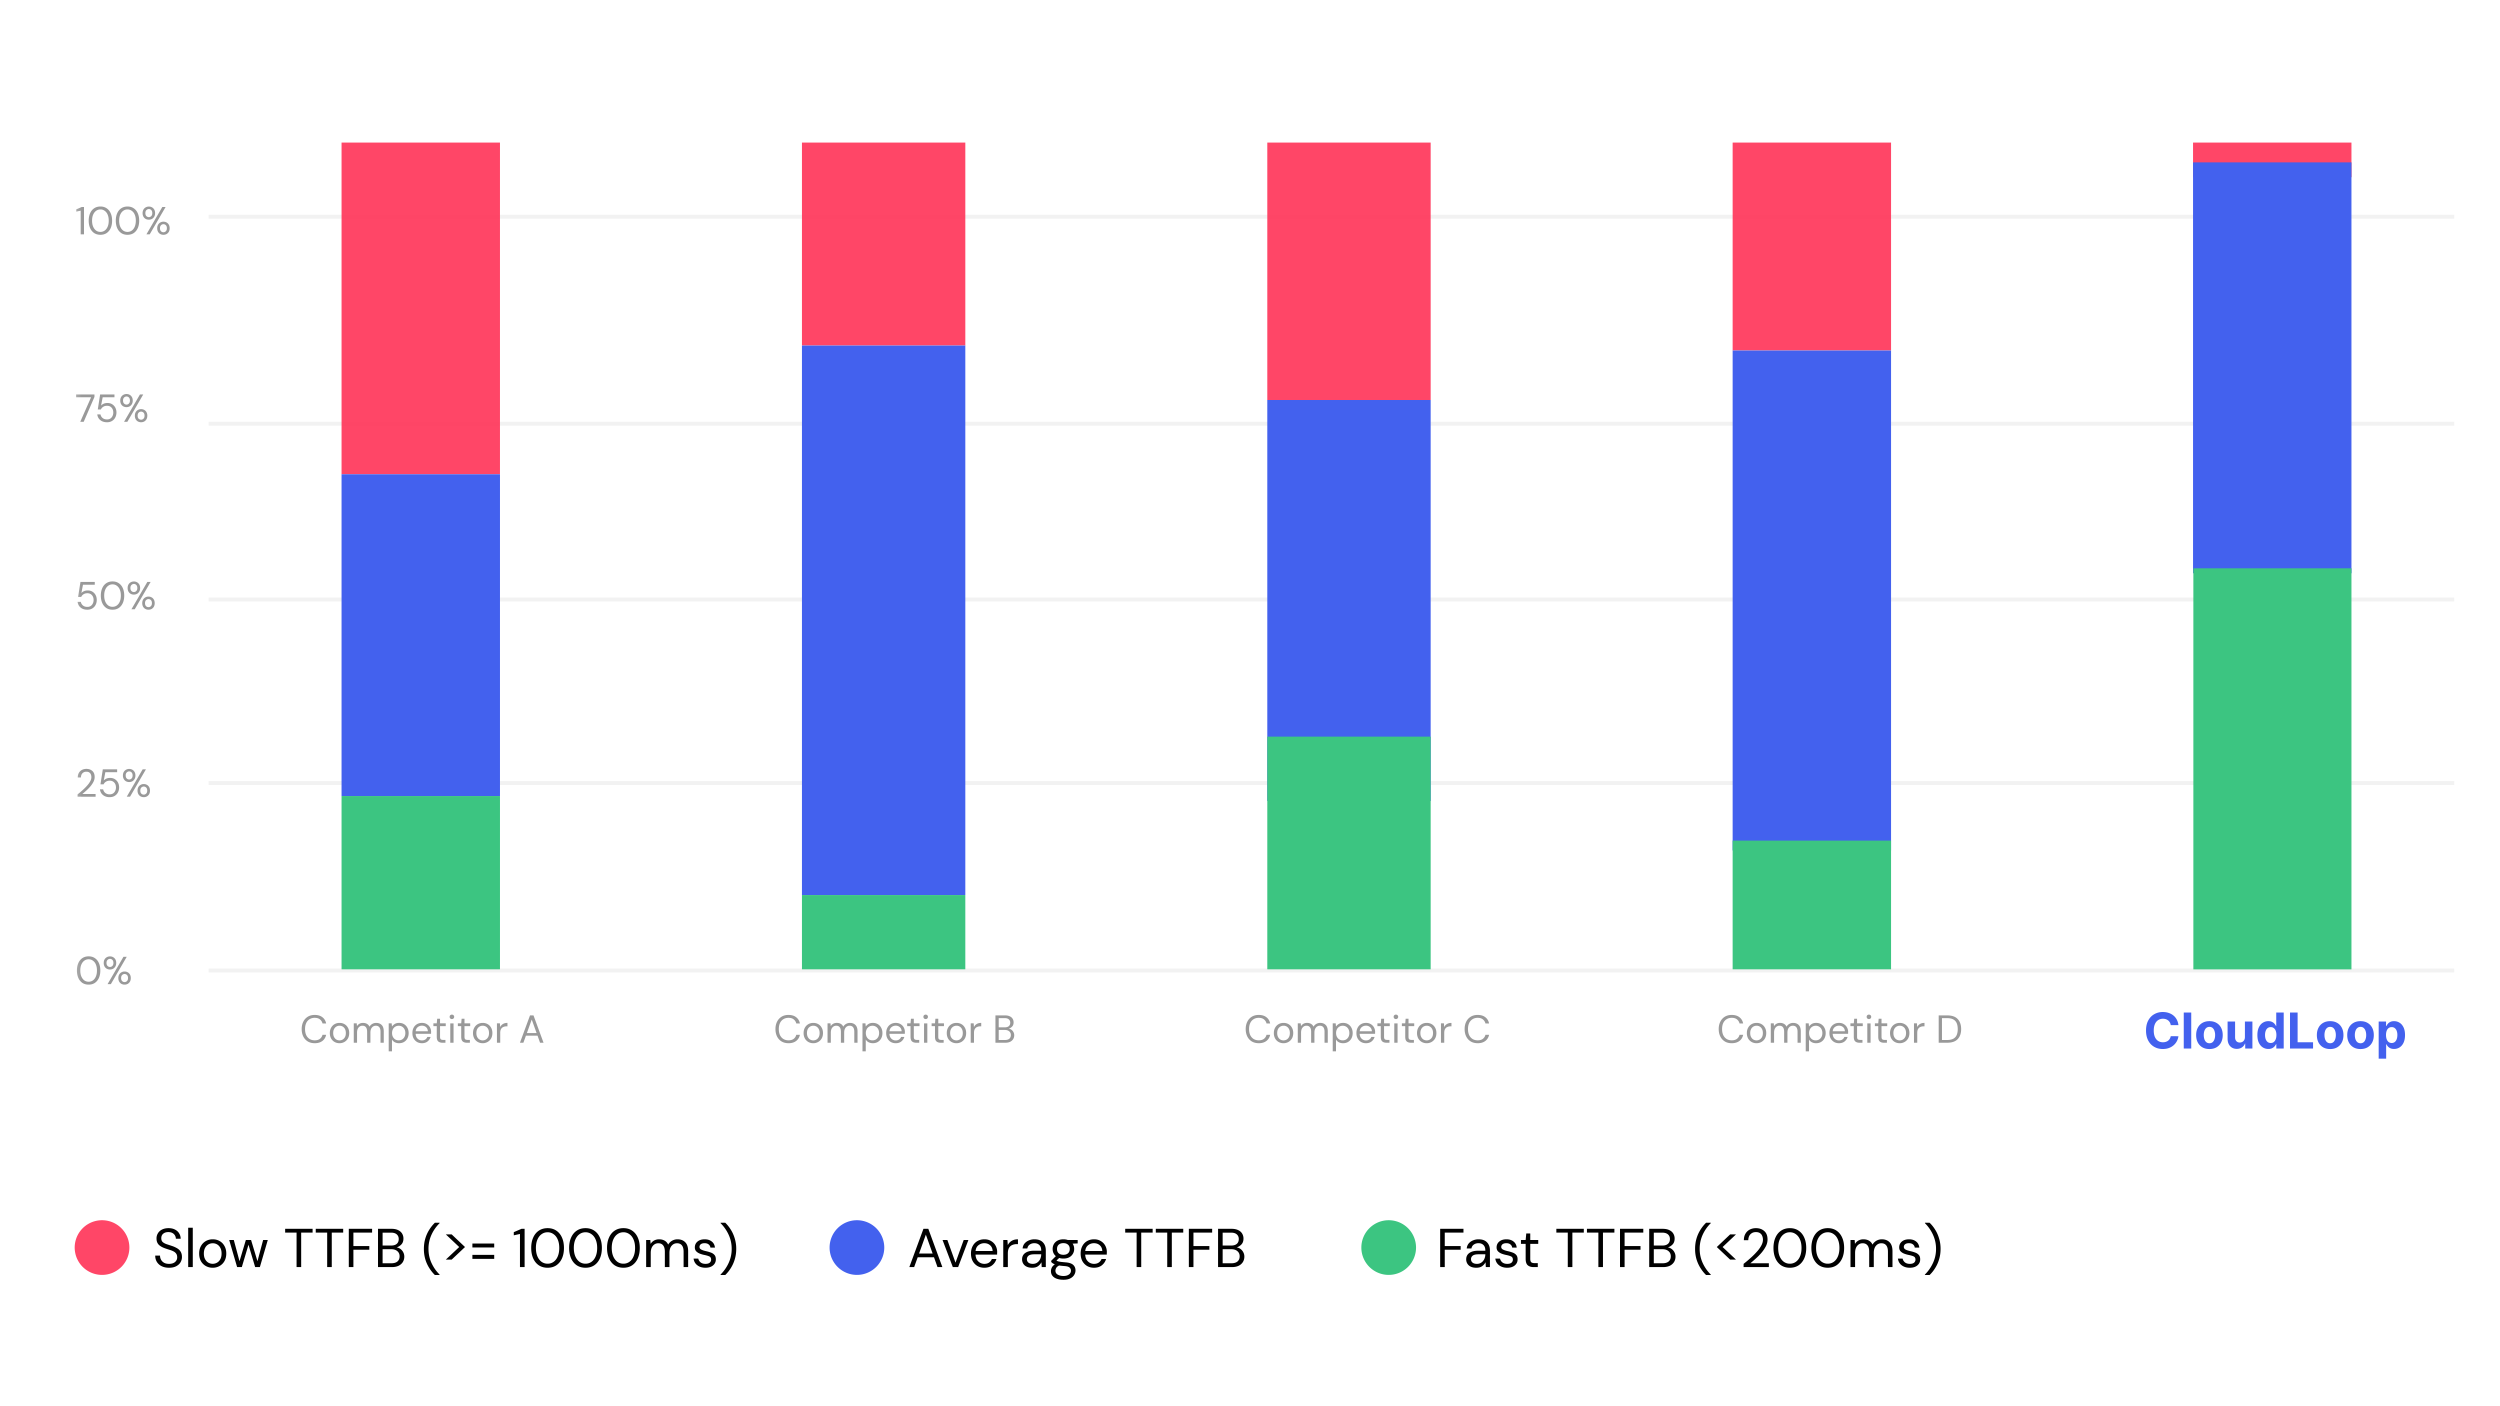 <svg width="505" height="284" viewBox="0 0 505 284" fill="none" xmlns="http://www.w3.org/2000/svg"><path fill="#fff" d="M0 0h505v284H0z"/><path opacity=".4" d="M63.576 210.728q-.813 0-1.405-.355a2.44 2.44 0 0 1-.907-1.002q-.324-.647-.323-1.499 0-.844.323-1.483a2.45 2.45 0 0 1 .907-1.01q.592-.363 1.405-.363.945 0 1.538.458.6.45.765 1.262h-.734a1.44 1.44 0 0 0-.52-.82q-.387-.316-1.05-.316a1.9 1.9 0 0 0-1.033.276c-.3.187-.54.459-.686.781q-.237.505-.237 1.215t.237 1.223q.245.505.686.781a1.95 1.95 0 0 0 1.034.268q.662 0 1.049-.3.395-.308.52-.812h.734q-.165.796-.765 1.246-.592.45-1.538.45m5 0q-.553 0-.994-.253a1.85 1.85 0 0 1-.703-.71 2.25 2.25 0 0 1-.252-1.088q0-.624.26-1.081.261-.466.702-.718.45-.252 1.002-.252.553 0 .994.252.442.252.695.718.26.457.26 1.081t-.26 1.088a1.84 1.84 0 0 1-.71.71 1.96 1.96 0 0 1-.994.253m0-.568q.339 0 .63-.166a1.24 1.24 0 0 0 .474-.497q.182-.331.181-.82 0-.49-.181-.821a1.2 1.2 0 0 0-.466-.497 1.25 1.25 0 0 0-.623-.165q-.339 0-.63.165a1.24 1.24 0 0 0-.474.497q-.182.332-.182.821t.182.82.465.497q.293.166.624.166m2.885.473v-3.913h.6l.047.568a1.33 1.33 0 0 1 .505-.489q.315-.173.71-.173.465 0 .797.189.338.189.52.576.206-.355.56-.56.362-.205.782-.205.702 0 1.12.426.418.418.418 1.293v2.288h-.655v-2.217q0-.608-.244-.915t-.703-.307a1 1 0 0 0-.788.37q-.309.363-.308 1.042v2.027h-.663v-2.217q0-.608-.244-.915-.245-.307-.702-.307a.98.98 0 0 0-.781.37q-.309.363-.308 1.042v2.027zm7.057 1.736v-5.649h.6l.063.647q.19-.283.536-.513.355-.228.9-.228.583 0 1.017.268.435.268.67.734.246.465.245 1.057 0 .59-.244 1.057a1.8 1.8 0 0 1-.679.726q-.434.26-1.017.26a1.8 1.8 0 0 1-.86-.197 1.4 1.4 0 0 1-.568-.553v2.391zm2.02-2.217q.394 0 .694-.181.3-.19.473-.521.174-.332.174-.773 0-.442-.174-.773a1.27 1.27 0 0 0-1.168-.702q-.394 0-.694.189a1.26 1.26 0 0 0-.473.513c-.12.24-.18.505-.174.773q0 .441.174.773.173.331.473.521.3.181.694.181m4.693.576q-.56 0-.994-.253a1.9 1.9 0 0 1-.687-.717q-.244-.458-.244-1.081 0-.615.244-1.073c.153-.299.389-.548.679-.718q.442-.26 1.017-.26.568 0 .979.26.419.252.639.671c.175.328.249.702.213 1.072v.198H83.96q.024.449.206.749.188.292.465.442.285.15.6.15.41 0 .686-.19t.402-.512h.655a1.8 1.8 0 0 1-.607.907q-.443.355-1.136.355m0-3.542q-.474 0-.844.292-.364.284-.419.836h2.462q-.024-.529-.363-.828-.34-.3-.836-.3m4.148 3.447q-.537 0-.845-.26-.307-.261-.307-.939v-2.154h-.679v-.56h.679l.087-.938h.575v.938h1.152v.56H88.89v2.154q0 .371.15.505.15.126.529.126h.41v.568zm1.906-4.78a.47.47 0 0 1-.331-.127.47.47 0 0 1-.126-.331q0-.189.126-.316a.48.48 0 0 1 .331-.126q.19 0 .324.126.134.127.134.316a.45.45 0 0 1-.134.331.46.46 0 0 1-.324.127m-.331 4.78v-3.913h.663v3.913zm3.362 0q-.536 0-.844-.26-.308-.261-.308-.939v-2.154h-.678v-.56h.678l.087-.938h.576v.938h1.152v.56h-1.152v2.154q0 .371.15.505.15.126.528.126h.41v.568zm3.18.095q-.552 0-.994-.253a1.85 1.85 0 0 1-.702-.71 2.25 2.25 0 0 1-.252-1.088q0-.624.26-1.081.26-.466.702-.718.45-.252 1.002-.252c.348-.005.69.082.994.252q.441.252.694.718.26.457.26 1.081t-.26 1.088a1.84 1.84 0 0 1-.71.71 1.97 1.97 0 0 1-.994.253m0-.568q.34 0 .631-.166a1.24 1.24 0 0 0 .474-.497q.182-.331.181-.82 0-.49-.181-.821a1.2 1.2 0 0 0-.466-.497 1.25 1.25 0 0 0-.623-.165q-.339 0-.631.165a1.24 1.24 0 0 0-.474.497q-.18.332-.18.821t.18.82.466.497q.292.166.623.166m2.886.473v-3.913h.6l.055.75q.181-.387.552-.616.37-.228.915-.228v.694h-.181q-.348 0-.639.126a.95.95 0 0 0-.466.41q-.174.292-.173.805v1.972zm4.646 0 2.035-5.522h.702l2.028 5.522h-.702l-.505-1.42h-2.351l-.513 1.42zm1.404-1.956h1.956l-.978-2.73zm52.846 2.051q-.813 0-1.404-.355a2.44 2.44 0 0 1-.907-1.002q-.324-.647-.324-1.499 0-.844.324-1.483c.201-.415.515-.766.907-1.01q.591-.363 1.404-.363.947 0 1.538.458.6.45.766 1.262h-.734a1.45 1.45 0 0 0-.521-.82q-.386-.316-1.049-.316-.592 0-1.033.276a1.8 1.8 0 0 0-.687.781q-.236.505-.236 1.215t.236 1.223q.245.505.687.781.442.268 1.033.268.663 0 1.049-.3.395-.308.521-.812h.734q-.166.796-.766 1.246-.591.45-1.538.45m4.999 0q-.552 0-.994-.253a1.86 1.86 0 0 1-.702-.71 2.25 2.25 0 0 1-.252-1.088q0-.624.26-1.081c.163-.3.406-.548.702-.718q.45-.252 1.002-.252t.994.252.694.718q.261.457.261 1.081t-.261 1.088a1.84 1.84 0 0 1-.71.71 1.96 1.96 0 0 1-.994.253m0-.568q.34 0 .631-.166.293-.165.474-.497t.181-.82q0-.49-.181-.821a1.2 1.2 0 0 0-.466-.497 1.24 1.24 0 0 0-.623-.165 1.26 1.26 0 0 0-.631.165 1.24 1.24 0 0 0-.473.497q-.182.332-.182.821t.182.82.465.497q.292.166.623.166m2.886.473v-3.913h.6l.047.568q.189-.315.505-.489.315-.173.71-.173.465 0 .797.189.339.189.52.576.206-.355.56-.56a1.56 1.56 0 0 1 .781-.205q.702 0 1.121.426.418.418.418 1.293v2.288h-.655v-2.217q0-.608-.245-.915-.244-.307-.702-.307a1 1 0 0 0-.789.37q-.307.363-.307 1.042v2.027h-.663v-2.217q0-.608-.245-.915-.244-.307-.702-.307-.465 0-.781.37-.307.363-.307 1.042v2.027zm7.057 1.736v-5.649h.599l.063.647q.189-.283.537-.513.354-.228.899-.228.585 0 1.018.268t.67.734q.245.465.245 1.057 0 .59-.245 1.057c-.154.3-.389.551-.678.726q-.433.26-1.018.26-.481 0-.86-.197a1.4 1.4 0 0 1-.568-.553v2.391zm2.019-2.217q.395 0 .694-.181.301-.19.474-.521.173-.332.173-.773a1.65 1.65 0 0 0-.173-.773 1.27 1.27 0 0 0-.474-.513 1.26 1.26 0 0 0-.694-.189q-.394 0-.694.189a1.26 1.26 0 0 0-.473.513 1.64 1.64 0 0 0-.174.773q0 .441.174.773.173.331.473.521.3.181.694.181m4.694.576q-.56 0-.994-.253a1.9 1.9 0 0 1-.686-.717q-.245-.458-.245-1.081 0-.615.245-1.073.245-.465.678-.718.442-.26 1.018-.26.568 0 .978.26.418.252.639.671c.175.328.249.702.213 1.072v.198h-3.116q.024.449.205.749.189.292.465.442.285.15.6.15.41 0 .686-.19t.403-.512h.654a1.8 1.8 0 0 1-.607.907q-.443.355-1.136.355m0-3.542q-.474 0-.844.292-.363.284-.418.836h2.461q-.024-.529-.363-.828-.34-.3-.836-.3m4.147 3.447q-.536 0-.844-.26-.308-.261-.308-.939v-2.154h-.678v-.56h.678l.087-.938h.576v.938h1.152v.56h-1.152v2.154q0 .371.15.505.15.126.529.126h.41v.568zm1.907-4.78a.47.47 0 0 1-.331-.127.47.47 0 0 1-.127-.331q0-.189.127-.316a.48.48 0 0 1 .331-.126q.19 0 .323.126.135.127.135.316a.44.44 0 0 1-.284.427.5.5 0 0 1-.174.031m-.331 4.78v-3.913h.662v3.913zm3.363 0q-.537 0-.844-.26-.308-.261-.308-.939v-2.154h-.679v-.56h.679l.087-.938h.576v.938h1.151v.56h-1.151v2.154q0 .371.149.505.15.126.529.126h.41v.568zm3.179.095a1.96 1.96 0 0 1-.994-.253 1.84 1.84 0 0 1-.702-.71q-.253-.465-.253-1.088 0-.624.261-1.081c.163-.3.406-.548.702-.718q.45-.252 1.002-.252t.994.252.694.718q.26.457.26 1.081t-.26 1.088a1.84 1.84 0 0 1-.71.71 1.96 1.96 0 0 1-.994.253m0-.568q.339 0 .631-.166.292-.165.473-.497.182-.331.182-.82 0-.49-.182-.821a1.19 1.19 0 0 0-1.088-.662 1.26 1.26 0 0 0-.631.165 1.24 1.24 0 0 0-.474.497q-.182.332-.181.821 0 .489.181.82.181.332.466.497.291.166.623.166m2.886.473v-3.913h.599l.055.75c.119-.256.312-.47.553-.616q.37-.228.915-.228v.694h-.182q-.346 0-.639.126a.96.96 0 0 0-.465.41q-.174.292-.174.805v1.972zm4.993 0v-5.522h1.941q.584 0 .962.189.387.182.576.505.19.316.19.71 0 .537-.292.844-.284.308-.687.426.308.056.561.245.252.19.394.473.15.284.15.623 0 .418-.205.766a1.47 1.47 0 0 1-.608.544q-.402.197-.978.197zm.663-3.108h1.231q.528 0 .812-.245.284-.252.284-.694 0-.418-.284-.67-.276-.253-.836-.253h-1.207zm0 2.556h1.27q.568 0 .876-.26.307-.268.307-.742 0-.465-.323-.741-.324-.284-.876-.284h-1.254zm52.527.647q-.811 0-1.404-.355a2.44 2.44 0 0 1-.907-1.002q-.324-.647-.324-1.499 0-.844.324-1.483c.201-.415.515-.766.907-1.01q.593-.363 1.404-.363.946 0 1.539.458.598.45.765 1.262h-.734a1.45 1.45 0 0 0-.52-.82q-.387-.316-1.05-.316-.592 0-1.033.276a1.8 1.8 0 0 0-.686.781q-.237.505-.237 1.215t.237 1.223q.244.505.686.781.441.268 1.033.268.663 0 1.05-.3.394-.308.52-.812h.734q-.166.796-.765 1.246-.593.45-1.539.45m5 0a1.96 1.96 0 0 1-.994-.253 1.85 1.85 0 0 1-.703-.71 2.25 2.25 0 0 1-.252-1.088q0-.624.26-1.081c.164-.3.407-.548.702-.718q.45-.252 1.002-.252t.994.252.695.718q.26.457.26 1.081t-.26 1.088a1.84 1.84 0 0 1-.71.71 1.96 1.96 0 0 1-.994.253m0-.568q.339 0 .631-.166.291-.165.473-.497.181-.331.181-.82 0-.49-.181-.821a1.19 1.19 0 0 0-1.089-.662q-.339 0-.631.165a1.24 1.24 0 0 0-.473.497q-.183.332-.182.821t.182.82q.18.332.465.497.292.166.624.166m2.885.473v-3.913h.6l.047.568q.19-.315.505-.489.315-.173.71-.173.465 0 .797.189.34.189.521.576.204-.355.56-.56.363-.205.781-.205.702 0 1.12.426.418.418.418 1.293v2.288h-.655v-2.217q0-.608-.244-.915-.245-.307-.702-.307a1 1 0 0 0-.789.37q-.308.363-.308 1.042v2.027h-.663v-2.217q0-.608-.244-.915-.245-.307-.702-.307a.98.98 0 0 0-.781.37q-.308.363-.308 1.042v2.027zm7.058 1.736v-5.649h.599l.063.647q.19-.283.537-.513.354-.228.899-.228.584 0 1.018.268c.287.177.519.431.67.734q.245.465.245 1.057 0 .59-.245 1.057a1.8 1.8 0 0 1-.678.726q-.434.26-1.018.26a1.8 1.8 0 0 1-.86-.197 1.37 1.37 0 0 1-.568-.553v2.391zm2.019-2.217q.395 0 .694-.181.3-.19.474-.521a1.64 1.64 0 0 0 .173-.773q0-.442-.173-.773a1.27 1.27 0 0 0-1.168-.702q-.394 0-.694.189a1.27 1.27 0 0 0-.473.513c-.12.24-.179.505-.174.773q0 .441.174.773.173.331.473.521.3.181.694.181m4.693.576q-.56 0-.994-.253a1.9 1.9 0 0 1-.686-.717q-.245-.458-.245-1.081 0-.615.245-1.073.245-.465.678-.718.442-.26 1.018-.26.568 0 .978.26.419.252.639.671c.175.328.249.702.213 1.072v.198h-3.116q.024.449.205.749.19.292.466.442.284.15.599.15.411 0 .687-.19t.402-.512h.655a1.78 1.78 0 0 1-.608.907q-.441.355-1.136.355m0-3.542q-.473 0-.844.292-.363.284-.418.836h2.461q-.023-.529-.362-.828a1.22 1.22 0 0 0-.837-.3m4.148 3.447q-.536 0-.845-.26-.307-.261-.307-.939v-2.154h-.679v-.56h.679l.087-.938h.575v.938h1.152v.56h-1.152v2.154q0 .371.15.505.15.126.529.126h.41v.568zm1.906-4.78a.47.47 0 0 1-.331-.127.47.47 0 0 1-.126-.331q0-.189.126-.316a.48.48 0 0 1 .331-.126q.19 0 .324.126a.42.42 0 0 1 .134.316.46.46 0 0 1-.134.331.45.45 0 0 1-.324.127m-.331 4.78v-3.913h.663v3.913zm3.363 0q-.537 0-.844-.26-.308-.261-.308-.939v-2.154h-.678v-.56h.678l.087-.938h.576v.938h1.152v.56h-1.152v2.154q0 .371.15.505.15.126.528.126h.411v.568zm3.179.095a1.96 1.96 0 0 1-.994-.253 1.86 1.86 0 0 1-.702-.71 2.25 2.25 0 0 1-.252-1.088q0-.624.26-1.081c.163-.3.406-.548.702-.718q.45-.252 1.002-.252t.994.252.694.718q.261.457.261 1.081t-.261 1.088a1.84 1.84 0 0 1-.71.71 1.96 1.96 0 0 1-.994.253m0-.568q.34 0 .631-.166.293-.165.474-.497t.181-.82q0-.49-.181-.821a1.2 1.2 0 0 0-.466-.497 1.24 1.24 0 0 0-.623-.165 1.26 1.26 0 0 0-.631.165 1.24 1.24 0 0 0-.473.497q-.183.332-.182.821t.182.82q.18.332.465.497.292.166.623.166m2.886.473v-3.913h.6l.055.75a1.4 1.4 0 0 1 .552-.616q.37-.228.915-.228v.694h-.181q-.348 0-.639.126a.95.95 0 0 0-.466.41q-.173.292-.173.805v1.972zm7.416.095q-.813 0-1.405-.355a2.44 2.44 0 0 1-.907-1.002q-.323-.647-.323-1.499 0-.844.323-1.483a2.45 2.45 0 0 1 .907-1.01q.592-.363 1.405-.363.946 0 1.538.458.6.45.765 1.262h-.734a1.45 1.45 0 0 0-.52-.82q-.387-.316-1.049-.316-.592 0-1.034.276c-.301.187-.54.458-.686.781q-.237.505-.237 1.215t.237 1.223q.243.505.686.781.442.268 1.034.268.662 0 1.049-.3.394-.308.52-.812h.734q-.165.796-.765 1.246-.592.45-1.538.45m51.326 0q-.813 0-1.404-.355a2.46 2.46 0 0 1-.907-1.002q-.324-.647-.324-1.499 0-.844.324-1.483c.201-.415.515-.766.907-1.01q.591-.363 1.404-.363.946 0 1.539.458.599.45.765 1.262h-.734a1.44 1.44 0 0 0-.521-.82q-.386-.316-1.049-.316-.591 0-1.033.276a1.8 1.8 0 0 0-.687.781q-.236.505-.236 1.215t.236 1.223q.245.505.687.781.441.268 1.033.268.663 0 1.049-.3.396-.308.521-.812h.734q-.167.796-.765 1.246-.593.45-1.539.45m4.999 0a1.97 1.97 0 0 1-.994-.253 1.86 1.86 0 0 1-.702-.71 2.25 2.25 0 0 1-.252-1.088q0-.624.26-1.081c.163-.3.406-.548.702-.718q.45-.252 1.002-.252.553 0 .994.252.442.252.694.718.261.457.261 1.081t-.261 1.088a1.84 1.84 0 0 1-.71.71 1.96 1.96 0 0 1-.994.253m0-.568q.34 0 .631-.166.293-.165.474-.497t.181-.82q0-.49-.181-.821a1.2 1.2 0 0 0-.466-.497 1.24 1.24 0 0 0-.623-.165q-.339 0-.631.165a1.24 1.24 0 0 0-.473.497q-.183.332-.182.821t.182.82q.18.332.465.497.293.166.623.166m2.886.473v-3.913h.6l.047.568q.19-.315.505-.489.315-.173.71-.173.465 0 .797.189.339.189.52.576.206-.355.56-.56a1.56 1.56 0 0 1 .781-.205q.703 0 1.121.426.418.418.418 1.293v2.288h-.655v-2.217q0-.608-.245-.915-.244-.307-.702-.307a1 1 0 0 0-.789.37q-.307.363-.307 1.042v2.027h-.663v-2.217q0-.608-.244-.915t-.703-.307q-.465 0-.781.37-.307.363-.307 1.042v2.027zm7.058 1.736v-5.649h.599l.063.647q.189-.283.537-.513.354-.228.899-.228.583 0 1.018.268c.287.177.519.431.67.734q.245.465.245 1.057 0 .59-.245 1.057a1.8 1.8 0 0 1-.678.726q-.434.26-1.018.26a1.8 1.8 0 0 1-.86-.197 1.36 1.36 0 0 1-.568-.553v2.391zm2.019-2.217q.394 0 .694-.181.3-.19.474-.521.173-.332.173-.773a1.65 1.65 0 0 0-.173-.773 1.27 1.27 0 0 0-1.168-.702q-.394 0-.694.189a1.27 1.27 0 0 0-.473.513c-.12.24-.18.505-.174.773q0 .441.174.773.173.331.473.521.3.181.694.181m4.693.576q-.56 0-.994-.253a1.9 1.9 0 0 1-.686-.717q-.245-.458-.245-1.081 0-.615.245-1.073.245-.465.678-.718.442-.26 1.018-.26.568 0 .978.26.418.252.639.671c.175.328.249.702.213 1.072v.198H370.2q.024.449.205.749.19.292.466.442.284.15.599.15.41 0 .687-.19.276-.19.402-.512h.655a1.8 1.8 0 0 1-.608.907q-.441.355-1.136.355m0-3.542q-.473 0-.844.292-.363.284-.418.836h2.461q-.023-.529-.363-.828-.339-.3-.836-.3m4.147 3.447q-.536 0-.844-.26-.307-.261-.307-.939v-2.154h-.679v-.56h.679l.086-.938h.576v.938h1.152v.56h-1.152v2.154q0 .371.15.505.15.126.529.126h.41v.568zm1.908-4.78a.47.47 0 0 1-.331-.127.47.47 0 0 1-.127-.331q0-.189.127-.316a.48.48 0 0 1 .331-.126q.19 0 .323.126.135.127.134.316a.445.445 0 0 1-.457.458m-.331 4.78v-3.913h.662v3.913zm3.362 0q-.537 0-.844-.26-.308-.261-.308-.939v-2.154h-.678v-.56h.678l.087-.938h.576v.938h1.152v.56h-1.152v2.154q0 .371.15.505.15.126.528.126h.41v.568zm3.18.095q-.553 0-.994-.253a1.84 1.84 0 0 1-.702-.71q-.253-.465-.253-1.088 0-.624.261-1.081.26-.466.702-.718.45-.252 1.002-.252c.347-.005.69.082.994.252q.442.252.694.718.26.457.26 1.081t-.26 1.088a1.84 1.84 0 0 1-.71.71 1.96 1.96 0 0 1-.994.253m0-.568q.339 0 .631-.166.291-.165.473-.497.183-.331.182-.82-.001-.49-.182-.821a1.19 1.19 0 0 0-1.088-.662q-.34 0-.631.165a1.24 1.24 0 0 0-.474.497q-.181.332-.181.821t.181.82.466.497q.291.166.623.166m2.886.473v-3.913h.599l.055.75q.181-.387.553-.616.37-.228.915-.228v.694h-.182q-.348 0-.639.126a.96.96 0 0 0-.465.41q-.174.292-.174.805v1.972zm4.993 0v-5.522h1.696q1.46 0 2.145.742.695.74.695 2.035 0 1.27-.695 2.012-.686.733-2.145.733zm.662-.552h1.018q.804 0 1.278-.26.481-.269.686-.758.205-.497.205-1.175 0-.695-.205-1.191a1.5 1.5 0 0 0-.686-.766q-.474-.268-1.278-.268h-1.018z" fill="#000"/><mask id="a" style="mask-type:luminance" maskUnits="userSpaceOnUse" x="15" y="38" width="23" height="164"><path d="M15.168 38.656h22.168v163.3H15.168z" fill="#fff"/></mask><g mask="url(#a)"><path opacity=".4" d="M17.905 198.895q-.733 0-1.27-.355a2.35 2.35 0 0 1-.813-1.002q-.283-.647-.283-1.499t.284-1.491q.284-.647.812-1.002.537-.363 1.27-.363.734 0 1.262.363.53.355.813 1.002.285.639.284 1.491 0 .852-.284 1.499-.284.639-.813 1.002-.528.355-1.262.355m0-.584q.482 0 .86-.268.387-.277.6-.781.221-.513.22-1.223 0-.711-.22-1.215a1.73 1.73 0 0 0-.6-.773 1.42 1.42 0 0 0-.86-.276q-.489 0-.868.276-.377.268-.6.773-.22.504-.22 1.215 0 .71.22 1.223.223.504.6.781.38.267.868.268m4.31-2.469a1.35 1.35 0 0 1-.646-.158 1.2 1.2 0 0 1-.45-.458 1.44 1.44 0 0 1-.166-.71q0-.41.166-.702.173-.3.458-.457.291-.166.646-.166t.64.166q.284.157.45.457.165.293.165.702 0 .41-.174.71-.165.292-.45.458-.284.158-.638.158m-.488 2.958 3.21-5.522h.663l-3.21 5.522zm.489-3.471a.67.67 0 0 0 .48-.205q.214-.206.214-.608 0-.41-.205-.615a.66.66 0 0 0-.481-.213.7.7 0 0 0-.497.213q-.214.206-.213.615 0 .402.213.608a.68.68 0 0 0 .489.205m2.95 3.566a1.35 1.35 0 0 1-.647-.158 1.2 1.2 0 0 1-.45-.458 1.44 1.44 0 0 1-.165-.71q0-.41.166-.702.173-.3.457-.457a1.24 1.24 0 0 1 .64-.166q.354 0 .638.166.285.157.45.457.165.292.165.702t-.165.71q-.165.292-.45.458-.284.158-.639.158m-.008-.513a.67.67 0 0 0 .49-.205q.212-.206.212-.608 0-.41-.205-.615a.683.683 0 0 0-.978 0q-.213.206-.213.615 0 .402.205.608a.68.68 0 0 0 .49.205m-9.493-37.449v-.465a21 21 0 0 0 1.057-.892q.504-.458.891-.899.396-.442.616-.868.228-.426.228-.82 0-.292-.102-.545a.83.83 0 0 0-.316-.402q-.22-.158-.6-.158-.36 0-.607.166a1 1 0 0 0-.37.426 1.4 1.4 0 0 0-.119.576h-.639q0-.544.229-.931.228-.395.623-.6.394-.204.892-.205.734 0 1.199.418.473.41.473 1.231 0 .49-.245.97-.244.474-.623.923a8.5 8.5 0 0 1-.812.829q-.426.386-.797.694h2.666v.552zm6.48.095q-.569 0-.986-.205a1.75 1.75 0 0 1-.671-.56 1.8 1.8 0 0 1-.3-.821h.647q.094.457.442.742.347.276.875.276.396 0 .679-.182.285-.189.434-.504.158-.316.158-.703 0-.615-.347-.994-.348-.378-.9-.378-.457 0-.78.205a1.2 1.2 0 0 0-.474.536h-.631l.473-3.029h2.895v.576h-2.382l-.324 1.68q.19-.229.521-.378.34-.15.773-.15.545 0 .947.252.41.252.639.686.228.434.229.987 0 .528-.23.978-.22.45-.654.718-.426.267-1.033.268m3.946-3.053a1.35 1.35 0 0 1-.647-.158 1.2 1.2 0 0 1-.45-.457 1.45 1.45 0 0 1-.166-.71q0-.41.166-.703.173-.299.458-.457.291-.166.646-.166t.64.166q.284.158.45.457.165.292.165.703 0 .41-.174.71a1.2 1.2 0 0 1-.45.457q-.284.158-.638.158m-.49 2.958 3.211-5.522h.663l-3.21 5.522zm.49-3.471a.67.67 0 0 0 .48-.205q.214-.205.214-.607 0-.41-.205-.616a.64.64 0 0 0-.481-.213.7.7 0 0 0-.497.213q-.214.205-.213.616 0 .402.213.607a.7.7 0 0 0 .489.205m2.95 3.566a1.35 1.35 0 0 1-.647-.158q-.284-.166-.45-.457a1.45 1.45 0 0 1-.165-.71q0-.41.166-.703.173-.299.457-.457a1.24 1.24 0 0 1 .64-.166q.354 0 .638.166.285.158.45.457.165.292.165.703 0 .41-.165.71-.165.292-.45.457-.284.158-.639.158m-.008-.513q.285 0 .49-.205.212-.205.212-.607 0-.41-.205-.616a.68.68 0 0 0-.489-.205.68.68 0 0 0-.49.205q-.212.205-.212.616 0 .402.205.607a.7.7 0 0 0 .49.205M17.63 123.161q-.568 0-.986-.205a1.73 1.73 0 0 1-.67-.56 1.8 1.8 0 0 1-.3-.82h.647q.095.458.441.741.348.276.876.276.395 0 .678-.181.284-.19.434-.505.158-.316.158-.702 0-.615-.347-.994-.345-.38-.9-.379-.456 0-.78.205a1.23 1.23 0 0 0-.474.537h-.63l.473-3.03h2.895v.576H16.76l-.323 1.681q.19-.23.52-.379.34-.15.774-.15.544 0 .946.252.41.253.64.687.227.434.228.986 0 .528-.229.978-.22.45-.654.718-.427.268-1.034.268m5.107 0q-.733 0-1.27-.355a2.33 2.33 0 0 1-.812-1.002q-.285-.647-.284-1.499 0-.852.284-1.491.284-.647.812-1.001.537-.363 1.27-.363.735 0 1.262.363.53.354.813 1.001.284.639.284 1.491t-.284 1.499q-.285.639-.812 1.002-.53.355-1.263.355m0-.584q.482 0 .86-.268a1.8 1.8 0 0 0 .6-.781q.22-.513.22-1.223t-.22-1.214a1.73 1.73 0 0 0-.6-.774 1.42 1.42 0 0 0-.86-.276q-.489 0-.867.276-.38.268-.6.774-.22.504-.22 1.214t.22 1.223q.22.505.6.781.378.268.867.268m4.31-2.469a1.3 1.3 0 0 1-.647-.158q-.285-.166-.45-.457a1.44 1.44 0 0 1-.165-.71q0-.411.165-.702.174-.3.458-.458.292-.165.647-.165t.639.165q.285.158.45.458.165.291.165.702 0 .41-.173.71-.165.291-.45.457-.284.159-.639.158m-.49 2.959 3.212-5.523h.662l-3.21 5.523zm.49-3.472a.66.66 0 0 0 .481-.205q.213-.204.213-.607 0-.411-.205-.615a.64.64 0 0 0-.481-.213.7.7 0 0 0-.497.213q-.213.204-.213.615 0 .403.213.607a.68.68 0 0 0 .489.205m2.95 3.566a1.3 1.3 0 0 1-.646-.158q-.285-.166-.45-.457a1.44 1.44 0 0 1-.166-.71q0-.411.166-.702.174-.3.457-.458.285-.165.64-.165t.638.165q.285.158.45.458.165.291.166.702 0 .41-.166.71a1.2 1.2 0 0 1-.45.457q-.284.159-.639.158m-.008-.513q.285 0 .49-.205.213-.204.213-.607 0-.411-.206-.615a.683.683 0 0 0-.978 0q-.213.204-.213.615 0 .403.205.607a.68.68 0 0 0 .49.205M16.21 85.2l2.193-4.954h-3.03v-.568h3.709v.497L16.91 85.2zm5.396.094q-.568 0-.986-.205a1.74 1.74 0 0 1-.67-.56 1.8 1.8 0 0 1-.3-.82h.646q.095.458.442.741.348.276.876.276.395 0 .678-.18.284-.19.434-.506.158-.315.158-.702 0-.615-.347-.994t-.9-.379q-.458 0-.78.206a1.2 1.2 0 0 0-.474.536h-.63l.473-3.03h2.895v.576h-2.383l-.323 1.68q.19-.228.52-.378.34-.15.774-.15.544 0 .946.253.41.252.64.686.228.435.228.986 0 .53-.229.978-.22.45-.654.718-.426.27-1.034.269m3.947-3.052a1.34 1.34 0 0 1-.647-.158q-.285-.165-.45-.458a1.44 1.44 0 0 1-.165-.71 1.4 1.4 0 0 1 .165-.702q.174-.3.458-.457.291-.166.647-.166.355 0 .639.166.284.157.45.457.165.292.165.702t-.174.71q-.165.292-.45.458-.284.157-.638.157m-.49 2.958 3.211-5.522h.663l-3.21 5.522zm.49-3.471a.66.66 0 0 0 .481-.205q.213-.206.213-.608 0-.41-.205-.615a.65.65 0 0 0-.481-.213.7.7 0 0 0-.497.213q-.213.205-.213.615 0 .401.213.608a.7.7 0 0 0 .489.205m2.95 3.566a1.34 1.34 0 0 1-.647-.158q-.284-.165-.45-.458a1.44 1.44 0 0 1-.165-.71q0-.41.166-.702.173-.3.457-.457.285-.166.64-.166.354 0 .638.165.285.158.45.458a1.4 1.4 0 0 1 .166.702q0 .41-.166.71-.165.292-.45.458-.284.157-.639.157m-.008-.513q.285 0 .49-.205.212-.206.212-.608 0-.41-.205-.615a.687.687 0 0 0-.978 0q-.213.205-.213.615 0 .401.205.608a.7.7 0 0 0 .49.205m-12.2-37.448v-4.78l-.892.197v-.458l1.113-.481h.45v5.522zm3.99.095q-.735 0-1.27-.355a2.34 2.34 0 0 1-.813-1.002q-.284-.646-.284-1.499 0-.852.284-1.49.284-.648.813-1.003.536-.363 1.27-.363.735 0 1.262.363.529.355.813 1.002.284.639.284 1.491t-.284 1.499q-.284.639-.813 1.002-.528.354-1.262.355m0-.584q.48 0 .86-.268.386-.276.6-.781.22-.513.22-1.223t-.22-1.215a1.73 1.73 0 0 0-.6-.773 1.42 1.42 0 0 0-.86-.276q-.489 0-.868.276-.378.269-.6.773-.22.505-.22 1.215t.22 1.223q.222.506.6.78.38.27.868.27m5.47.584q-.733 0-1.27-.355a2.34 2.34 0 0 1-.812-1.002q-.284-.646-.284-1.499 0-.852.284-1.49.284-.648.812-1.003.537-.363 1.27-.363.734 0 1.262.363.53.355.813 1.002.285.639.284 1.491 0 .852-.284 1.499-.284.639-.813 1.002-.528.354-1.262.355m0-.584q.482 0 .86-.268.387-.276.6-.781.22-.513.22-1.223t-.22-1.215a1.73 1.73 0 0 0-.6-.773 1.42 1.42 0 0 0-.86-.276q-.489 0-.868.276-.378.269-.6.773-.22.505-.22 1.215t.22 1.223q.222.506.6.78.38.27.868.27m4.31-2.47q-.355 0-.646-.157-.285-.165-.45-.457a1.44 1.44 0 0 1-.166-.71 1.4 1.4 0 0 1 .166-.703q.173-.3.458-.457.291-.165.646-.166.355 0 .64.166.284.158.45.457.165.292.165.703 0 .41-.174.71-.165.291-.45.457-.284.158-.638.158m-.488 2.96 3.21-5.523h.663l-3.21 5.522zm.489-3.472a.66.66 0 0 0 .48-.205q.214-.206.214-.607 0-.411-.205-.616a.65.65 0 0 0-.482-.213.7.7 0 0 0-.497.213q-.213.205-.213.616 0 .402.213.607a.7.7 0 0 0 .49.205m2.95 3.566q-.355 0-.647-.158-.284-.165-.45-.458a1.44 1.44 0 0 1-.165-.71q0-.41.166-.702.173-.3.457-.457.284-.166.64-.166.354 0 .638.166.285.158.45.457.165.292.165.703 0 .41-.165.71-.165.291-.45.457-.284.158-.639.158m-.008-.513q.285 0 .49-.205.212-.206.212-.608 0-.41-.205-.615a.687.687 0 0 0-.978 0q-.213.205-.213.615 0 .403.205.608a.7.7 0 0 0 .49.205" fill="#000"/></g><path d="M42.14 196.039h453.612M42.141 158.172h453.611M42.141 121.095h453.611m-453.611-35.5h453.611M42.141 43.783h453.611" stroke="#F2F2F2" stroke-width=".789"/><path fill-rule="evenodd" clip-rule="evenodd" d="M100.994 28.8v67h-32v-67z" fill="#FF395D" fill-opacity=".93"/><path fill-rule="evenodd" clip-rule="evenodd" d="M100.994 95.8v65h-32v-65z" fill="#4361EE"/><path fill-rule="evenodd" clip-rule="evenodd" d="M100.994 160.8v35h-32v-35z" fill="#3CC581"/><path fill-rule="evenodd" clip-rule="evenodd" d="M194.994 28.8v41h-33v-41z" fill="#FF395D" fill-opacity=".93"/><path fill-rule="evenodd" clip-rule="evenodd" d="M194.994 69.8v111h-33v-111z" fill="#4361EE"/><path fill-rule="evenodd" clip-rule="evenodd" d="M194.994 180.8v15h-33v-15z" fill="#3CC581"/><path fill-rule="evenodd" clip-rule="evenodd" d="M288.994 28.8v52h-33v-52z" fill="#FF395D" fill-opacity=".93"/><path fill-rule="evenodd" clip-rule="evenodd" d="M288.994 80.8v81h-33v-81z" fill="#4361EE"/><path fill-rule="evenodd" clip-rule="evenodd" d="M288.994 148.8v47h-33v-47z" fill="#3CC581"/><path fill-rule="evenodd" clip-rule="evenodd" d="M381.994 28.8v42h-32v-42z" fill="#FF395D" fill-opacity=".93"/><path fill-rule="evenodd" clip-rule="evenodd" d="M381.994 70.8v101h-32v-101z" fill="#4361EE"/><path fill-rule="evenodd" clip-rule="evenodd" d="M381.994 169.8v26h-32v-26z" fill="#3CC581"/><path fill-rule="evenodd" clip-rule="evenodd" d="M474.994 28.8v7h-32v-7z" fill="#FF395D" fill-opacity=".93"/><path fill-rule="evenodd" clip-rule="evenodd" d="M474.994 32.8v83h-32v-83z" fill="#4361EE"/><path fill-rule="evenodd" clip-rule="evenodd" d="M474.994 114.8v81.014h-31.935V114.8z" fill="#3CC581"/><path d="M290.914 255.952v-7.731h4.705v.762h-3.778v2.717h3.214v.751h-3.214v3.501zm7.289.132q-.685 0-1.138-.231a1.57 1.57 0 0 1-.673-.619 1.65 1.65 0 0 1-.221-.839q0-.838.64-1.293.64-.452 1.745-.452h1.48v-.067q0-.717-.375-1.082-.377-.375-1.005-.376-.541 0-.939.277-.387.264-.486.784h-.95a1.8 1.8 0 0 1 .398-1.005c.237-.274.536-.486.872-.619a2.8 2.8 0 0 1 1.105-.221q1.149 0 1.723.619.585.608.585 1.623v3.369h-.828l-.056-.983a2.2 2.2 0 0 1-.684.795q-.442.32-1.193.32m.143-.784q.531 0 .906-.276c.257-.182.459-.43.585-.718q.2-.441.199-.927v-.011h-1.402q-.818 0-1.16.287a.86.86 0 0 0-.331.695q0 .432.309.696.321.255.894.254m6.108.784q-.982 0-1.635-.497-.65-.496-.762-1.347h.95q.089.431.453.751.376.309 1.005.309.586 0 .862-.243a.8.8 0 0 0 .276-.596q0-.496-.365-.663-.353-.166-1.005-.298a5.5 5.5 0 0 1-.883-.254c-.277-.1-.53-.258-.74-.464q-.299-.31-.299-.806 0-.718.531-1.171.542-.464 1.457-.464.875 0 1.425.442.564.431.652 1.237h-.917a.93.93 0 0 0-.364-.652q-.298-.243-.807-.243-.497 0-.773.21a.67.67 0 0 0-.265.553q0 .33.343.519.353.188.949.32.51.111.961.276.465.154.751.475.299.309.299.906.011.738-.564 1.226-.563.474-1.535.474m5.341-.132q-.752 0-1.182-.365t-.431-1.314v-3.015h-.949v-.784h.949l.122-1.314h.806v1.314h1.613v.784h-1.613v3.015q0 .52.21.707.21.177.74.177h.574v.795zm6.896 0v-6.969h-2.309v-.762h5.545v.762h-2.309v6.969zm6.18 0v-6.969h-2.309v-.762h5.545v.762h-2.309v6.969zm4.369 0v-7.731h4.704v.762h-3.777v2.717h3.214v.751h-3.214v3.501zm5.899 0v-7.731h2.717q.817 0 1.347.265.543.254.806.707c.179.3.271.644.266.994q0 .75-.409 1.181c-.259.284-.592.49-.961.597q.431.077.784.342.354.266.552.663.212.398.21.872 0 .586-.287 1.072a2.05 2.05 0 0 1-.85.762q-.563.276-1.37.276zm.928-4.352h1.723q.74 0 1.137-.342.398-.354.398-.972 0-.585-.398-.939-.387-.353-1.171-.353h-1.689zm0 3.579h1.778q.795 0 1.226-.365.43-.375.43-1.038 0-.651-.452-1.038-.452-.398-1.226-.398h-1.756zm10.56 2.374a7.5 7.5 0 0 1-1.104-1.369 7.3 7.3 0 0 1-.817-1.767 7.4 7.4 0 0 1-.298-2.143q0-1.149.298-2.131a7 7 0 0 1 .817-1.779 7.5 7.5 0 0 1 1.104-1.369h.95v.088a7.8 7.8 0 0 0-1.634 2.331 6.8 6.8 0 0 0-.608 2.86 6.8 6.8 0 0 0 .619 2.872 8 8 0 0 0 1.623 2.319v.088zm4.861-3.114-2.695-2.54 2.695-2.552h1.182l-2.706 2.552 2.706 2.54zm2.718 1.513v-.652q.76-.599 1.479-1.248.66-.594 1.248-1.259c.336-.368.626-.776.862-1.215q.32-.596.32-1.148a2 2 0 0 0-.143-.762 1.16 1.16 0 0 0-.442-.564q-.31-.22-.839-.221-.51 0-.851.232a1.4 1.4 0 0 0-.519.597 2 2 0 0 0-.166.806h-.894q0-.762.32-1.303a2.14 2.14 0 0 1 .873-.84 2.7 2.7 0 0 1 1.248-.287q1.027 0 1.678.586.663.573.663 1.723a3 3 0 0 1-.342 1.358 7 7 0 0 1-.873 1.292q-.529.619-1.137 1.16-.598.541-1.116.972h3.733v.773zm9.349.132q-1.028 0-1.779-.497-.74-.507-1.137-1.402-.398-.906-.398-2.099t.398-2.087q.397-.906 1.137-1.403.751-.507 1.779-.508 1.026 0 1.767.508.74.498 1.137 1.403.398.894.398 2.087t-.398 2.099q-.397.894-1.137 1.402-.741.497-1.767.497m0-.817q.674 0 1.203-.375.542-.387.84-1.094.309-.717.309-1.712 0-.993-.309-1.7-.298-.708-.84-1.083a2 2 0 0 0-1.203-.386q-.685 0-1.215.386-.53.375-.84 1.083-.309.707-.309 1.7 0 .995.309 1.712.31.706.84 1.094c.355.25.78.382 1.215.375m7.657.817q-1.028 0-1.778-.497-.74-.507-1.137-1.402-.398-.906-.398-2.099t.398-2.087q.396-.906 1.137-1.403.752-.507 1.778-.508 1.028 0 1.767.508.74.498 1.138 1.403.398.894.398 2.087t-.398 2.099q-.397.894-1.138 1.402-.74.497-1.767.497m0-.817q.675 0 1.204-.375.541-.387.84-1.094.309-.717.309-1.712 0-.993-.309-1.7-.298-.708-.84-1.083a2 2 0 0 0-1.204-.386q-.684 0-1.215.386-.53.375-.839 1.083-.31.707-.309 1.7 0 .995.309 1.712.31.706.839 1.094c.355.25.781.382 1.215.375m4.588.685v-5.478h.839l.066.795q.265-.442.707-.685c.306-.163.648-.247.994-.243q.651 0 1.116.265.474.265.729.807a2.1 2.1 0 0 1 .784-.785c.333-.189.71-.289 1.093-.287q.983 0 1.569.597.585.585.585 1.811v3.203h-.917v-3.104q0-.85-.342-1.281-.344-.43-.983-.43-.663 0-1.105.519-.43.507-.43 1.457v2.839h-.928v-3.104q0-.85-.342-1.281-.344-.43-.983-.43-.652 0-1.094.519-.43.507-.43 1.457v2.839zm11.977.132q-.981 0-1.634-.497-.651-.496-.762-1.347h.95q.089.431.452.751.376.309 1.006.309.585 0 .861-.243a.8.8 0 0 0 .276-.596q0-.496-.364-.663-.352-.166-1.005-.298a5.5 5.5 0 0 1-.884-.254 2.1 2.1 0 0 1-.74-.464q-.298-.31-.298-.806 0-.718.53-1.171.541-.464 1.458-.464.873 0 1.425.442.563.431.651 1.237h-.916a.93.93 0 0 0-.365-.652q-.297-.243-.806-.243-.498 0-.773.21a.67.67 0 0 0-.265.553q0 .33.342.519.353.188.95.32.508.111.961.276.464.154.751.475.298.309.298.906.012.738-.563 1.226-.564.474-1.536.474m3.05 1.469v-.088a8 8 0 0 0 1.623-2.319c.422-.898.637-1.88.63-2.872a6.7 6.7 0 0 0-.619-2.86 7.9 7.9 0 0 0-1.623-2.331v-.088h.938a7 7 0 0 1 1.105 1.369q.507.785.806 1.779c.211.69.315 1.409.309 2.131q0 1.149-.309 2.143a7 7 0 0 1-.806 1.767 6.8 6.8 0 0 1-1.105 1.369z" fill="#000"/><path fill-rule="evenodd" clip-rule="evenodd" d="M173.099 257.53a5.52 5.52 0 0 0 3.905-1.618 5.52 5.52 0 0 0 0-7.809 5.52 5.52 0 0 0-7.809 0 5.52 5.52 0 0 0 0 7.809 5.52 5.52 0 0 0 3.904 1.618" fill="#4361EE"/><path fill-rule="evenodd" clip-rule="evenodd" d="M280.517 257.53a5.52 5.52 0 0 0 3.904-1.618 5.52 5.52 0 0 0 0-7.809 5.52 5.52 0 0 0-7.809 0 5.52 5.52 0 0 0 0 7.809 5.52 5.52 0 0 0 3.905 1.618" fill="#3CC581"/><path d="m183.686 255.952 2.85-7.731h.983l2.838 7.731h-.983l-.707-1.988h-3.291l-.718 1.988zm1.966-2.739h2.739l-1.369-3.822zm6.818 2.739-2.077-5.478h.972l1.646 4.583 1.657-4.583h.949l-2.076 5.478zm6.362.132q-.783 0-1.391-.353a2.63 2.63 0 0 1-.961-1.005q-.343-.641-.343-1.513 0-.862.343-1.502.342-.653.95-1.005.618-.365 1.424-.365.795 0 1.37.365.586.353.894.938c.245.461.349.983.299 1.503v.276h-4.363q.033.629.287 1.049.266.408.652.618.398.21.839.21.576 0 .961-.265.386-.265.563-.718h.917a2.5 2.5 0 0 1-.85 1.27q-.618.497-1.591.497m0-4.959a1.87 1.87 0 0 0-1.182.409q-.507.397-.585 1.171h3.446q-.033-.74-.508-1.16t-1.171-.42m3.825 4.827v-5.478h.84l.077 1.049q.255-.542.773-.861.519-.321 1.281-.321v.972h-.254a2.2 2.2 0 0 0-.894.177q-.41.166-.652.574-.243.409-.243 1.127v2.761zm5.835.132q-.685 0-1.137-.232a1.56 1.56 0 0 1-.674-.618 1.66 1.66 0 0 1-.221-.839q0-.84.64-1.293t1.746-.452h1.479v-.067q0-.717-.375-1.082-.377-.375-1.005-.376-.541 0-.939.277-.387.264-.486.784h-.95q.055-.597.398-1.005c.237-.274.536-.486.872-.619a2.8 2.8 0 0 1 1.105-.221q1.147 0 1.723.619.585.608.585 1.623v3.369h-.828l-.055-.983a2.2 2.2 0 0 1-.685.795q-.443.32-1.193.32m.144-.784q.529 0 .905-.276.387-.276.586-.718t.198-.928v-.011h-1.402q-.818 0-1.16.288a.87.87 0 0 0-.331.695q0 .431.309.696.32.255.895.254m6.174-1.071q-.464 0-.851-.122l-.552.519q.121.089.298.155.188.056.53.111.342.043.961.099 1.104.077 1.579.508.475.43.475 1.127 0 .474-.265.905-.254.43-.795.707-.53.276-1.369.276-.74 0-1.315-.199-.575-.188-.894-.585-.321-.386-.321-.983 0-.31.166-.674.166-.353.619-.673a3 3 0 0 1-.42-.21 3 3 0 0 1-.309-.265v-.254l.938-.928q-.651-.552-.651-1.458 0-.541.254-.983t.74-.696q.486-.264 1.182-.265.474 0 .861.133h2.021v.696l-1.027.044q.32.464.32 1.071 0 .542-.265.983c-.175.3-.432.545-.74.707q-.475.254-1.17.254m0-.762q.586 0 .927-.298.354-.31.354-.884 0-.563-.354-.861-.342-.31-.927-.31-.597 0-.95.31-.343.298-.343.861 0 .574.343.884.353.298.95.298m-1.613 3.192q0 .552.464.817.464.276 1.16.276.684 0 1.093-.298a.93.93 0 0 0 .42-.795.82.82 0 0 0-.288-.619q-.287-.254-1.06-.298a15 15 0 0 1-1.049-.11q-.453.243-.596.519-.144.286-.144.508m7.789-.575q-.784 0-1.392-.353a2.64 2.64 0 0 1-.961-1.005q-.342-.641-.342-1.513 0-.862.342-1.502.344-.653.95-1.005.62-.365 1.425-.365.795 0 1.369.365.586.353.895.938c.245.461.349.983.298 1.503v.276h-4.362q.033.629.287 1.049.265.408.651.618.397.21.84.21.574 0 .961-.265.386-.265.563-.718h.917a2.5 2.5 0 0 1-.851 1.27q-.618.497-1.59.497m0-4.959a1.86 1.86 0 0 0-1.182.409q-.507.397-.585 1.171h3.445q-.033-.74-.508-1.16-.474-.42-1.17-.42m8.614 4.827v-6.969h-2.308v-.762h5.544v.762h-2.308v6.969zm6.181 0v-6.969h-2.309v-.762h5.545v.762h-2.309v6.969zm4.368 0v-7.731h4.705v.762h-3.777v2.717h3.214v.751h-3.214v3.501zm5.9 0v-7.731h2.717q.818 0 1.347.265.542.254.806.707c.179.3.27.644.265.994q0 .75-.408 1.181c-.259.284-.592.49-.961.597q.43.076.784.342t.552.663q.212.398.21.872 0 .586-.287 1.072a2.05 2.05 0 0 1-.85.762q-.563.276-1.37.276zm.927-4.352h1.723q.74 0 1.138-.342.398-.354.398-.972 0-.585-.398-.939-.387-.353-1.171-.353h-1.69zm0 3.579h1.779q.794 0 1.226-.365.43-.375.43-1.038 0-.651-.453-1.038-.452-.398-1.225-.398h-1.757z" fill="#000"/><path fill-rule="evenodd" clip-rule="evenodd" d="M20.611 257.53a5.521 5.521 0 0 0 3.905-9.427 5.521 5.521 0 1 0-7.81 7.809 5.52 5.52 0 0 0 3.905 1.618" fill="#FF395D" fill-opacity=".93"/><path d="M34.147 256.084q-.85 0-1.48-.309a2.3 2.3 0 0 1-.972-.861q-.342-.552-.342-1.281h.972q0 .452.21.839.21.376.607.607.408.222 1.005.221.784 0 1.215-.375.43-.376.43-.939 0-.464-.198-.74a1.45 1.45 0 0 0-.541-.464 4.3 4.3 0 0 0-.774-.309 26 26 0 0 1-.905-.298q-.895-.309-1.326-.762-.43-.465-.43-1.204a1.95 1.95 0 0 1 .287-1.094c.2-.326.492-.587.84-.751q.551-.276 1.303-.276.74 0 1.28.276.553.276.851.762.31.487.32 1.105h-.971q0-.32-.166-.63a1.26 1.26 0 0 0-.508-.519q-.33-.199-.84-.199-.63-.01-1.038.321-.397.331-.397.916 0 .498.276.763.287.264.795.441.51.166 1.17.387.52.182.995.464.441.265.684.684.255.42.254 1.072 0 .552-.287 1.049-.287.487-.872.795-.574.309-1.447.309m3.867-.132V248h.928v7.952zm4.944.132a2.77 2.77 0 0 1-1.392-.353 2.6 2.6 0 0 1-.983-.994q-.353-.651-.353-1.524t.364-1.513c.229-.42.57-.768.983-1.005a2.8 2.8 0 0 1 1.403-.354q.774 0 1.392.354.619.352.972 1.005.364.64.364 1.513t-.364 1.524a2.6 2.6 0 0 1-.994.994c-.425.238-.905.36-1.392.353m0-.795q.476 0 .884-.232.409-.231.662-.695.255-.465.254-1.149 0-.685-.254-1.149a1.67 1.67 0 0 0-.651-.696 1.74 1.74 0 0 0-.873-.231q-.474 0-.883.231a1.74 1.74 0 0 0-.663.696q-.254.464-.254 1.149 0 .684.254 1.149t.652.695q.409.232.872.232m4.94.663-1.601-5.478h.927l1.16 4.296 1.281-4.296h1.05l1.292 4.296 1.148-4.296h.939l-1.602 5.478h-.95l-1.348-4.517-1.347 4.517zm12.01 0v-6.969h-2.307v-.762h5.544v.762h-2.308v6.969zm6.181 0v-6.969h-2.308v-.762h5.544v.762h-2.308v6.969zm4.369 0v-7.731h4.705v.762h-3.777v2.717H74.6v.751h-3.214v3.501zm5.9 0v-7.731h2.717q.818 0 1.347.265.541.254.807.707c.178.3.27.644.265.994q0 .75-.409 1.181c-.26.284-.592.49-.96.597q.43.077.783.342.354.266.552.663.21.398.21.872 0 .586-.287 1.072-.287.474-.85.762-.564.276-1.37.276zm.928-4.352h1.723q.74 0 1.137-.342.398-.354.398-.972 0-.585-.398-.939-.387-.353-1.17-.353h-1.69zm0 3.579h1.778q.795 0 1.226-.365.43-.375.43-1.038 0-.651-.452-1.038-.454-.398-1.226-.398h-1.756zm10.56 2.374a7.5 7.5 0 0 1-1.104-1.369 7 7 0 0 1-.817-1.767 7.4 7.4 0 0 1-.298-2.143q0-1.149.298-2.131a7 7 0 0 1 .817-1.779 7.5 7.5 0 0 1 1.105-1.369h.95v.088a7.8 7.8 0 0 0-1.635 2.331 6.8 6.8 0 0 0-.608 2.86q0 1.536.619 2.872a8 8 0 0 0 1.623 2.319v.088zm2.21-3.114 2.706-2.54-2.706-2.552h1.182l2.695 2.552-2.695 2.54zm5.368-2.452v-.795h4.407v.795zm0 2.297v-.795h4.407v.795zm9.609 1.668v-6.693l-1.248.276v-.64l1.558-.674h.629v7.731zm5.586.132q-1.028 0-1.779-.497-.74-.507-1.137-1.402-.398-.906-.398-2.099t.398-2.087q.398-.906 1.137-1.403.752-.507 1.779-.508 1.026 0 1.767.508.74.498 1.137 1.403.398.894.398 2.087t-.398 2.099q-.398.894-1.137 1.402-.741.497-1.767.497m0-.817q.673 0 1.203-.375.543-.387.84-1.094.309-.717.309-1.712 0-.993-.309-1.7-.297-.708-.84-1.083a2 2 0 0 0-1.203-.386q-.685 0-1.215.386-.53.375-.84 1.083-.309.707-.309 1.7 0 .995.309 1.712.31.706.84 1.094.53.375 1.215.375m7.657.817q-1.026 0-1.778-.497-.74-.507-1.137-1.402-.398-.906-.398-2.099t.398-2.087q.398-.906 1.137-1.403.752-.507 1.778-.508 1.027 0 1.768.508.74.498 1.137 1.403.398.894.398 2.087t-.398 2.099q-.397.894-1.137 1.402-.74.497-1.768.497m0-.817q.675 0 1.204-.375.542-.387.84-1.094.309-.717.309-1.712 0-.993-.309-1.7-.298-.708-.84-1.083a2 2 0 0 0-1.204-.386q-.684 0-1.214.386-.531.375-.84 1.083-.309.707-.309 1.7 0 .995.309 1.712.31.706.84 1.094.53.375 1.214.375m7.658.817q-1.027 0-1.778-.497-.74-.507-1.138-1.402-.397-.906-.397-2.099t.397-2.087q.398-.906 1.138-1.403.751-.507 1.778-.508 1.028 0 1.767.508.74.498 1.138 1.403.397.894.397 2.087t-.397 2.099q-.397.894-1.138 1.402-.74.497-1.767.497m0-.817q.675 0 1.204-.375.542-.387.839-1.094.31-.717.31-1.712 0-.993-.31-1.7-.297-.708-.839-1.083a2 2 0 0 0-1.204-.386q-.684 0-1.215.386-.53.375-.839 1.083-.309.707-.309 1.7 0 .995.309 1.712.31.706.839 1.094.531.375 1.215.375m4.588.685v-5.478h.839l.066.795q.265-.442.707-.685c.306-.163.647-.247.994-.243q.651 0 1.116.265.476.265.728.807.288-.498.785-.785a2.2 2.2 0 0 1 1.093-.287q.984 0 1.568.597.586.585.586 1.811v3.203h-.917v-3.104q0-.85-.342-1.281t-.983-.43q-.663 0-1.105.519-.43.507-.431 1.457v2.839h-.927v-3.104q0-.85-.343-1.281-.34-.43-.983-.43-.65 0-1.093.519-.43.507-.431 1.457v2.839zm11.978.132q-.983 0-1.635-.497-.651-.496-.762-1.347h.95q.089.431.453.751.375.309 1.005.309.586 0 .862-.243a.8.8 0 0 0 .276-.596q0-.496-.365-.663-.353-.166-1.005-.298a5.5 5.5 0 0 1-.883-.254c-.278-.1-.53-.258-.74-.464q-.299-.31-.299-.806 0-.718.531-1.171.54-.464 1.457-.464.872 0 1.425.442.564.431.652 1.237h-.917a.93.93 0 0 0-.364-.652q-.299-.243-.807-.243-.497 0-.773.21a.67.67 0 0 0-.265.553q0 .33.343.519.353.188.949.32.508.111.961.276.464.154.751.475.298.309.298.906a1.51 1.51 0 0 1-.563 1.226q-.563.474-1.535.474m3.049 1.469v-.088a8 8 0 0 0 1.624-2.319c.422-.898.637-1.88.629-2.872a6.7 6.7 0 0 0-.618-2.86 8 8 0 0 0-1.624-2.331v-.088h.939q.607.574 1.104 1.369.509.785.807 1.779c.21.69.315 1.409.309 2.131q0 1.149-.309 2.143a7 7 0 0 1-.807 1.767 7 7 0 0 1-1.104 1.369z" fill="#000"/><path d="M480.493 213.846v-7.5h1.491v.916h.068q.1-.22.287-.448.192-.23.497-.383.31-.156.767-.156.597 0 1.101.312.504.309.806.934.303.621.302 1.559 0 .912-.294 1.541-.292.626-.796.948-.501.32-1.122.32-.44 0-.749-.146a1.6 1.6 0 0 1-.501-.365q-.195-.225-.298-.451h-.047v2.919zm1.48-4.773q0 .486.135.849.136.362.391.564a.98.98 0 0 0 .622.199.98.98 0 0 0 .625-.202q.255-.207.387-.568.135-.366.135-.842a2.4 2.4 0 0 0-.132-.831 1.23 1.23 0 0 0-.387-.561.98.98 0 0 0-.628-.203 1 1 0 0 0-.625.196 1.2 1.2 0 0 0-.388.554q-.135.359-.135.845m-5.149 2.834q-.827 0-1.431-.352a2.4 2.4 0 0 1-.927-.987q-.326-.636-.326-1.474 0-.845.326-1.477.327-.636.927-.987.604-.355 1.431-.355t1.428.355q.603.351.93.987.327.632.327 1.477 0 .838-.327 1.474-.327.631-.93.987-.6.352-1.428.352m.007-1.172a.94.94 0 0 0 .629-.213q.252-.217.38-.59a2.5 2.5 0 0 0 .131-.848q0-.477-.131-.849a1.3 1.3 0 0 0-.38-.59.93.93 0 0 0-.629-.216.97.97 0 0 0-.639.216q-.255.217-.387.59a2.6 2.6 0 0 0-.128.849q0 .476.128.848.132.373.387.59a.97.97 0 0 0 .639.213m-6.14 1.172q-.827 0-1.431-.352a2.4 2.4 0 0 1-.926-.987q-.327-.636-.327-1.474 0-.845.327-1.477.326-.636.926-.987.605-.355 1.431-.355.828 0 1.428.355.605.351.93.987.327.632.327 1.477 0 .838-.327 1.474-.325.631-.93.987-.6.352-1.428.352m.008-1.172q.376 0 .628-.213.252-.217.38-.59.132-.372.132-.848a2.5 2.5 0 0 0-.132-.849 1.3 1.3 0 0 0-.38-.59.93.93 0 0 0-.628-.216.97.97 0 0 0-.64.216q-.255.217-.387.59a2.6 2.6 0 0 0-.128.849q0 .476.128.848.132.373.387.59a.98.98 0 0 0 .64.213m-8.117 1.065v-7.273h1.537v6.005h3.118v1.268zm-4.376.089q-.622 0-1.126-.32-.5-.323-.796-.948-.291-.629-.291-1.541 0-.938.302-1.559.302-.625.803-.934a2.06 2.06 0 0 1 1.104-.312q.458 0 .764.156.308.153.497.383.192.228.291.448h.046v-2.735h1.509v7.273h-1.491v-.874h-.064a2 2 0 0 1-.302.451 1.5 1.5 0 0 1-.501.366 1.7 1.7 0 0 1-.745.146m.479-1.204q.366 0 .618-.199.255-.203.391-.564.138-.363.138-.849 0-.487-.135-.845a1.2 1.2 0 0 0-.391-.554 1 1 0 0 0-.621-.196.98.98 0 0 0-.629.203q-.255.202-.387.561a2.4 2.4 0 0 0-.131.831q0 .476.131.841.135.363.387.569.256.202.629.202m-5.212-1.207v-3.132h1.513v5.454h-1.453v-.991h-.056q-.185.48-.615.771-.426.291-1.04.291-.547 0-.963-.248a1.7 1.7 0 0 1-.65-.707q-.23-.458-.234-1.097v-3.473h1.513v3.203q.003.483.259.763t.685.281a1.1 1.1 0 0 0 .512-.124 1 1 0 0 0 .383-.377q.15-.249.146-.614m-7.166 2.429q-.828 0-1.431-.352a2.4 2.4 0 0 1-.927-.987q-.327-.636-.327-1.474 0-.845.327-1.477.327-.636.927-.987.603-.355 1.431-.355.827 0 1.427.355.604.351.931.987.326.632.326 1.477 0 .838-.326 1.474-.327.631-.931.987-.6.352-1.427.352m.007-1.172q.376 0 .628-.213.252-.217.38-.59.132-.372.132-.848a2.5 2.5 0 0 0-.132-.849 1.3 1.3 0 0 0-.38-.59.93.93 0 0 0-.628-.216.96.96 0 0 0-.639.216q-.256.217-.387.59a2.6 2.6 0 0 0-.128.849q0 .476.128.848.13.373.387.59a.97.97 0 0 0 .639.213m-3.684-6.208v7.273h-1.512v-7.273zm-2.587 2.547h-1.555a1.5 1.5 0 0 0-.174-.537 1.4 1.4 0 0 0-.337-.404 1.5 1.5 0 0 0-.476-.256 1.8 1.8 0 0 0-.579-.089 1.73 1.73 0 0 0-.984.281q-.419.276-.65.809-.23.53-.23 1.286 0 .777.23 1.307.235.529.654.799.418.27.969.269.31 0 .572-.081.267-.082.472-.238.207-.16.341-.387.139-.228.192-.519l1.555.007q-.06.501-.301.966a2.9 2.9 0 0 1-.643.828 3 3 0 0 1-.959.575q-.553.21-1.254.21-.972 0-1.74-.441a3.1 3.1 0 0 1-1.207-1.275q-.44-.834-.44-2.02 0-1.19.447-2.024t1.215-1.272a3.4 3.4 0 0 1 1.725-.44q.633 0 1.172.178.544.177.963.518.418.338.681.827.267.49.341 1.123" fill="#4361EE"/></svg>